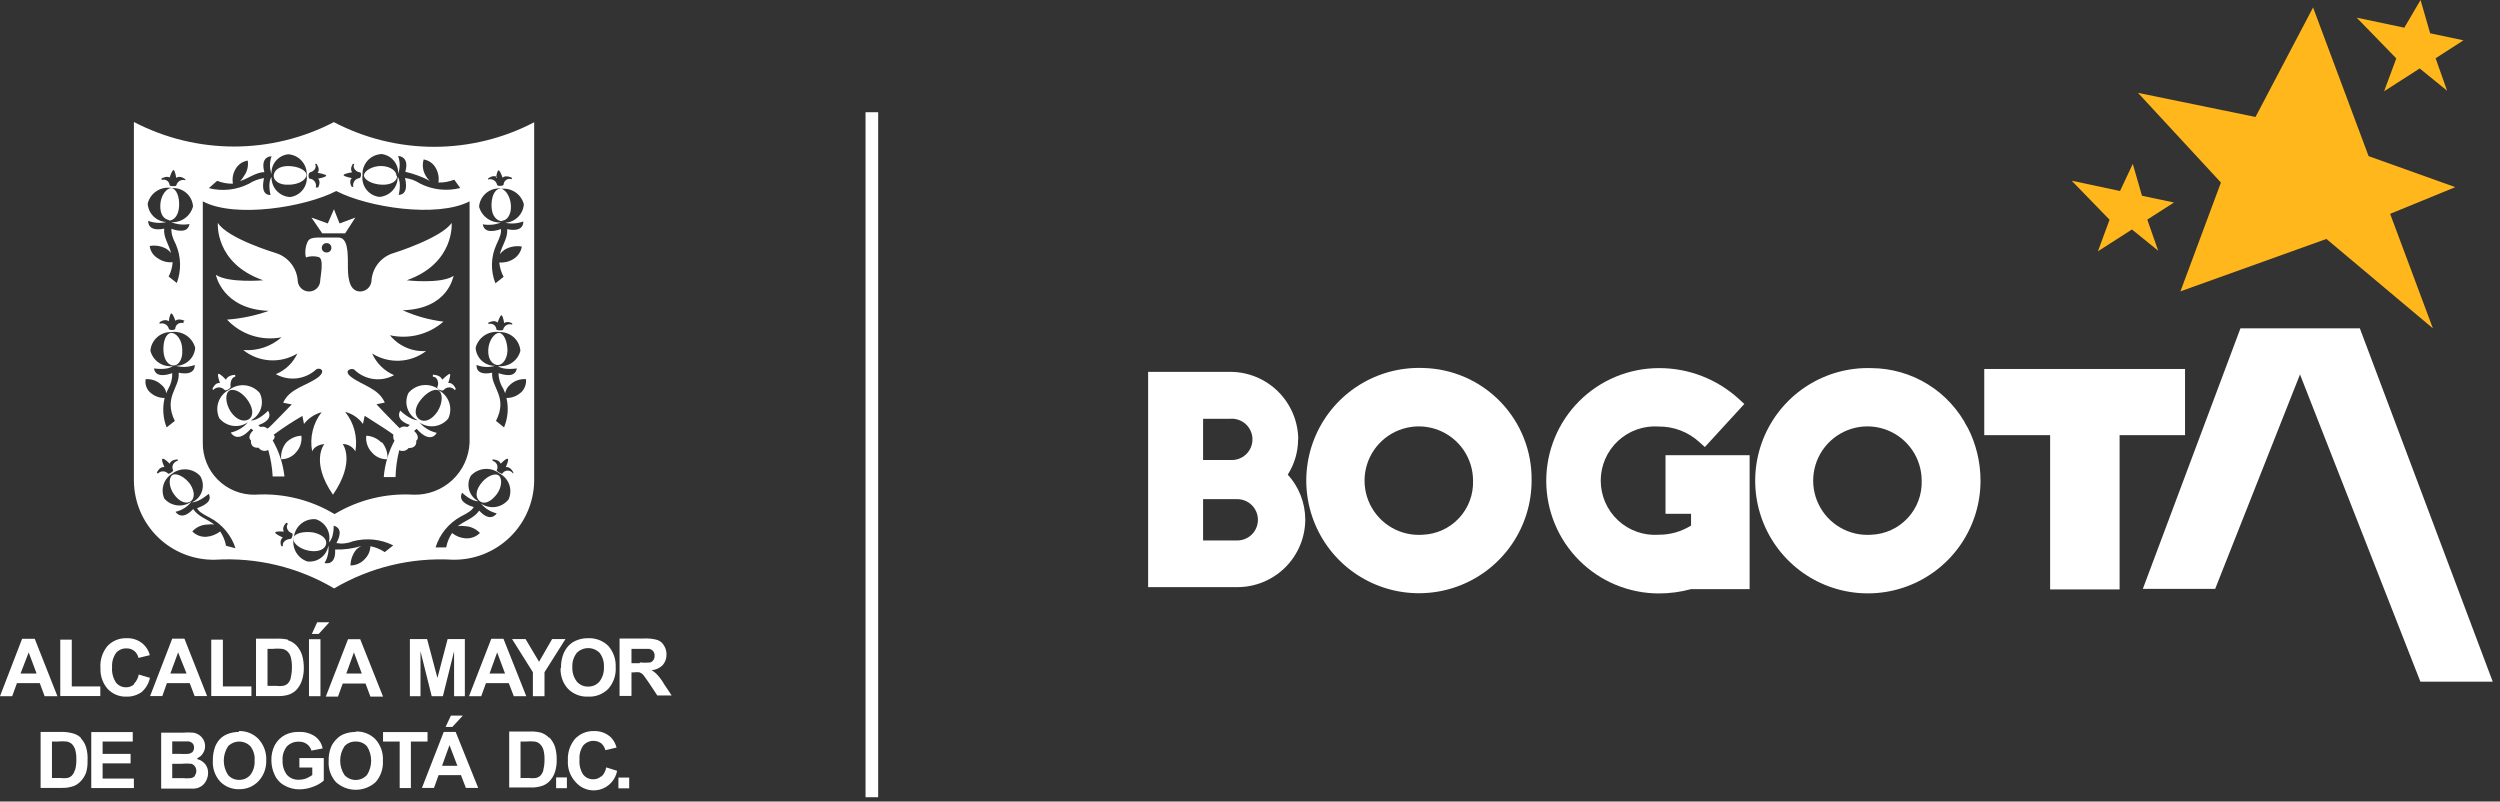 <svg width="262" height="84" viewBox="0 0 262 84" fill="none" xmlns="http://www.w3.org/2000/svg">
<rect x="0" y="0" width="262" height="84" fill="#333333" stroke="none"/>
<path d="M2.151 70.585L3.008 68.374L3.835 70.585H2.151ZM6.016 72.961L3.64 66.945H2.316L0 72.961H1.278L1.775 71.593H4.166L4.678 72.961H6.016Z" fill="white"/>
<path d="M10.513 71.938H7.521V67.035H6.317V72.945H10.513V71.938Z" fill="white"/>
<path d="M14.048 71.713C13.823 71.921 13.527 72.035 13.221 72.029C13.02 72.034 12.821 71.993 12.639 71.91C12.457 71.827 12.296 71.703 12.168 71.548C11.848 71.07 11.699 70.497 11.747 69.924C11.71 69.389 11.859 68.858 12.168 68.419C12.302 68.266 12.469 68.144 12.657 68.064C12.844 67.983 13.047 67.945 13.251 67.953C13.543 67.941 13.831 68.031 14.063 68.209C14.291 68.398 14.45 68.657 14.514 68.946L15.703 68.66C15.593 68.229 15.364 67.838 15.041 67.532C14.803 67.311 14.523 67.141 14.219 67.03C13.914 66.918 13.59 66.869 13.266 66.885C12.898 66.871 12.53 66.934 12.188 67.072C11.846 67.209 11.537 67.417 11.281 67.682C10.73 68.335 10.46 69.178 10.529 70.029C10.492 70.821 10.761 71.596 11.281 72.195C11.53 72.462 11.833 72.673 12.17 72.813C12.508 72.953 12.871 73.019 13.236 73.007C13.803 73.025 14.362 72.861 14.83 72.541C15.28 72.148 15.592 71.621 15.717 71.037L14.544 70.691C14.477 71.053 14.304 71.388 14.048 71.653" fill="white"/>
<path d="M18.665 68.374L19.552 70.585H17.853L18.665 68.374ZM17.492 71.592H19.883L20.395 72.946H21.703L19.327 66.93H18.049L15.732 72.946H17.011L17.492 71.592Z" fill="white"/>
<path d="M26.351 71.938H23.358V67.035H22.14V72.945H26.351V71.938Z" fill="white"/>
<path d="M30.471 71.066C30.414 71.28 30.306 71.476 30.156 71.638C30.015 71.762 29.844 71.845 29.659 71.879C29.42 71.91 29.177 71.91 28.937 71.879H28.035V67.998H28.576C28.906 67.963 29.239 67.963 29.569 67.998C29.776 68.035 29.968 68.129 30.125 68.269C30.288 68.432 30.407 68.634 30.471 68.855C30.561 69.199 30.602 69.553 30.592 69.908C30.6 70.278 30.56 70.647 30.471 71.006V71.066ZM30.171 67.035C29.796 66.952 29.412 66.916 29.027 66.93H26.831V72.947H29.103C29.463 72.961 29.823 72.921 30.171 72.826C30.487 72.737 30.776 72.572 31.013 72.345C31.307 72.051 31.524 71.69 31.645 71.292C31.779 70.884 31.845 70.458 31.84 70.029C31.847 69.55 31.781 69.073 31.645 68.615C31.522 68.258 31.327 67.931 31.073 67.652C30.827 67.39 30.515 67.198 30.171 67.096" fill="white"/>
<path d="M33.239 65.215L32.683 66.433H33.404L34.517 65.215H33.239Z" fill="white"/>
<path d="M33.585 66.99H32.382V72.961H33.585V66.99Z" fill="white"/>
<path d="M36.292 70.585L37.09 68.374L37.917 70.585H36.292ZM36.473 66.99L34.142 73.006H35.42L35.916 71.637H38.308L38.819 73.006H40.143L37.751 66.99H36.473Z" fill="white"/>
<path d="M48.716 66.974H46.911L45.843 71.05L44.76 66.974H42.956V72.96H44.069V68.253L45.242 72.96H46.415L47.588 68.253V72.96H48.716V66.974Z" fill="white"/>
<path d="M51.304 70.585L52.101 68.374L52.928 70.585H51.304ZM55.154 72.961L52.763 66.945H51.485L49.153 72.961H50.432L50.928 71.593H53.319L53.846 72.961H55.154Z" fill="white"/>
<path d="M53.665 66.974L55.846 70.448V72.96H57.064V70.448L59.26 66.974H57.861L56.492 69.351L55.078 66.974H53.665Z" fill="white"/>
<path d="M60.449 68.418C60.605 68.261 60.791 68.135 60.997 68.05C61.202 67.965 61.422 67.921 61.644 67.921C61.867 67.921 62.087 67.965 62.292 68.05C62.497 68.135 62.683 68.261 62.84 68.418C63.168 68.848 63.328 69.383 63.291 69.922C63.318 70.463 63.152 70.996 62.825 71.427C62.681 71.596 62.5 71.731 62.297 71.822C62.095 71.913 61.874 71.957 61.652 71.953C61.425 71.962 61.198 71.919 60.99 71.828C60.781 71.737 60.596 71.6 60.449 71.427C60.12 70.996 59.955 70.463 59.982 69.922C59.949 69.381 60.115 68.846 60.449 68.418ZM58.749 70.013C58.729 70.41 58.787 70.807 58.922 71.182C59.056 71.556 59.263 71.9 59.531 72.194C59.808 72.47 60.14 72.685 60.505 72.825C60.871 72.965 61.261 73.026 61.652 73.006C62.038 73.025 62.423 72.962 62.784 72.822C63.144 72.683 63.471 72.468 63.742 72.194C64.017 71.886 64.227 71.526 64.361 71.137C64.496 70.747 64.551 70.334 64.525 69.922C64.565 69.102 64.285 68.298 63.742 67.681C63.468 67.415 63.143 67.207 62.786 67.07C62.429 66.933 62.049 66.87 61.667 66.884C61.228 66.87 60.792 66.952 60.388 67.125C60.094 67.245 59.828 67.424 59.606 67.651C59.378 67.893 59.195 68.173 59.065 68.479C58.873 68.956 58.781 69.468 58.794 69.983" fill="white"/>
<path d="M67.036 69.502H66.179V67.998H67.999C68.173 68.021 68.333 68.107 68.45 68.238C68.558 68.375 68.611 68.546 68.6 68.719C68.612 68.879 68.569 69.038 68.48 69.171C68.401 69.29 68.285 69.38 68.149 69.426C67.789 69.464 67.426 69.464 67.066 69.426L67.036 69.502ZM69.608 71.713C69.412 71.368 69.18 71.045 68.916 70.75C68.736 70.545 68.523 70.372 68.285 70.239C68.728 70.206 69.145 70.014 69.458 69.697C69.722 69.388 69.861 68.991 69.849 68.584C69.854 68.249 69.76 67.919 69.578 67.637C69.423 67.37 69.178 67.167 68.886 67.065C68.436 66.942 67.969 66.891 67.502 66.915H64.931V72.931H66.179V70.464H66.42C66.624 70.435 66.832 70.435 67.036 70.464C67.17 70.523 67.292 70.604 67.397 70.705C67.502 70.84 67.713 71.126 68.029 71.592L68.886 72.886H70.39L69.608 71.713Z" fill="white"/>
<path d="M59.41 81.474H58.282V82.602H59.41V81.474Z" fill="white"/>
<path d="M7.836 80.722C7.783 80.936 7.674 81.133 7.52 81.293C7.389 81.414 7.228 81.497 7.054 81.534C6.814 81.565 6.572 81.565 6.332 81.534H5.445V77.713H6.016C6.341 77.679 6.669 77.679 6.994 77.713C7.201 77.751 7.393 77.844 7.55 77.984C7.699 78.15 7.812 78.344 7.881 78.556C7.971 78.894 8.012 79.244 8.001 79.594C8.01 79.953 7.97 80.313 7.881 80.661L7.836 80.722ZM8.468 77.307C8.201 77.064 7.874 76.898 7.52 76.826C7.161 76.738 6.792 76.697 6.422 76.706H4.256V82.572H6.482C6.838 82.583 7.194 82.538 7.535 82.436C7.847 82.356 8.132 82.195 8.362 81.97C8.66 81.691 8.887 81.346 9.024 80.962C9.141 80.557 9.192 80.135 9.175 79.714C9.204 79.242 9.154 78.769 9.024 78.315C8.918 77.959 8.727 77.634 8.468 77.368" fill="white"/>
<path d="M10.753 80H13.686V79.007H10.753V77.713H13.912V76.721H9.565V82.587H14.032V81.594H10.753V80Z" fill="white"/>
<path d="M20.426 81.324C20.309 81.445 20.156 81.524 19.989 81.55C19.719 81.575 19.447 81.575 19.177 81.55H18.049V80.046H19.012C19.362 80.007 19.715 80.007 20.065 80.046C20.21 80.096 20.337 80.191 20.426 80.316C20.523 80.455 20.575 80.621 20.575 80.79C20.575 80.96 20.523 81.125 20.426 81.264V81.324ZM18.049 77.699H19.734C19.905 77.71 20.067 77.785 20.185 77.91C20.238 77.969 20.279 78.037 20.305 78.112C20.331 78.187 20.341 78.267 20.335 78.346C20.341 78.517 20.282 78.683 20.17 78.812C20.035 78.927 19.866 78.996 19.689 79.008C19.403 79.022 19.117 79.022 18.831 79.008H18.049V77.699ZM20.666 79.459C20.917 79.358 21.128 79.179 21.268 78.948C21.416 78.725 21.495 78.463 21.494 78.195C21.496 77.953 21.434 77.714 21.313 77.504C21.2 77.312 21.046 77.147 20.862 77.022C20.677 76.897 20.466 76.815 20.245 76.782C19.9 76.752 19.553 76.752 19.207 76.782H16.891V82.647H18.892C19.643 82.647 20.125 82.647 20.32 82.647C20.598 82.637 20.867 82.55 21.098 82.396C21.329 82.242 21.512 82.027 21.629 81.775C21.745 81.531 21.807 81.264 21.809 80.993C21.818 80.673 21.718 80.36 21.524 80.106C21.317 79.837 21.025 79.646 20.696 79.564" fill="white"/>
<path d="M26.231 81.219C26.087 81.383 25.908 81.514 25.708 81.602C25.508 81.691 25.291 81.734 25.073 81.73C24.852 81.737 24.632 81.694 24.429 81.606C24.226 81.517 24.046 81.385 23.9 81.219C23.608 80.771 23.452 80.249 23.452 79.715C23.452 79.18 23.608 78.658 23.9 78.21C24.052 78.054 24.235 77.93 24.436 77.845C24.638 77.76 24.854 77.716 25.073 77.716C25.291 77.716 25.508 77.76 25.709 77.845C25.911 77.93 26.093 78.054 26.246 78.21C26.574 78.64 26.73 79.176 26.682 79.715C26.718 80.254 26.558 80.788 26.231 81.219ZM25.058 76.706C24.625 76.702 24.195 76.784 23.794 76.947C23.505 77.067 23.244 77.246 23.027 77.473C22.835 77.694 22.678 77.942 22.561 78.21C22.381 78.691 22.294 79.201 22.305 79.715C22.281 80.113 22.336 80.513 22.468 80.89C22.6 81.267 22.805 81.614 23.073 81.911C23.342 82.183 23.667 82.395 24.025 82.532C24.383 82.67 24.765 82.73 25.148 82.708C25.508 82.706 25.864 82.631 26.195 82.489C26.525 82.347 26.824 82.14 27.073 81.881C27.348 81.592 27.562 81.252 27.704 80.88C27.846 80.509 27.913 80.112 27.901 79.715C27.924 79.297 27.863 78.88 27.721 78.487C27.578 78.094 27.358 77.734 27.073 77.428C26.804 77.154 26.48 76.94 26.122 76.8C25.765 76.66 25.381 76.597 24.998 76.616" fill="white"/>
<path d="M31.375 80.436H32.728V81.218C32.532 81.363 32.32 81.484 32.096 81.579C31.856 81.668 31.601 81.713 31.345 81.715C31.11 81.731 30.875 81.695 30.657 81.609C30.438 81.523 30.242 81.39 30.081 81.218C29.755 80.787 29.59 80.255 29.615 79.714C29.57 79.171 29.737 78.632 30.081 78.21C30.242 78.049 30.435 77.922 30.647 77.84C30.86 77.757 31.087 77.719 31.314 77.729C31.621 77.715 31.923 77.805 32.172 77.985C32.397 78.153 32.561 78.391 32.638 78.662L33.811 78.436C33.717 77.928 33.432 77.476 33.014 77.172C32.512 76.839 31.916 76.676 31.314 76.706C30.826 76.69 30.34 76.793 29.901 77.007C29.427 77.251 29.038 77.634 28.788 78.105C28.539 78.604 28.421 79.157 28.442 79.714C28.445 80.235 28.564 80.748 28.788 81.218C28.999 81.686 29.359 82.072 29.811 82.316C30.3 82.595 30.857 82.735 31.42 82.722C31.91 82.716 32.394 82.619 32.849 82.437C33.246 82.297 33.614 82.082 33.931 81.805V79.444H31.375V80.436Z" fill="white"/>
<path d="M38.459 81.219C38.31 81.384 38.127 81.515 37.924 81.605C37.721 81.695 37.501 81.742 37.278 81.742C37.056 81.742 36.836 81.695 36.633 81.605C36.429 81.515 36.247 81.384 36.098 81.219C35.806 80.772 35.65 80.249 35.65 79.715C35.65 79.181 35.806 78.658 36.098 78.211C36.245 78.047 36.426 77.918 36.629 77.832C36.832 77.747 37.051 77.706 37.271 77.715C37.493 77.704 37.715 77.743 37.921 77.829C38.126 77.915 38.31 78.045 38.459 78.211C38.746 78.66 38.898 79.182 38.898 79.715C38.898 80.248 38.746 80.77 38.459 81.219ZM37.271 76.707C36.838 76.702 36.408 76.784 36.007 76.947C35.721 77.064 35.464 77.244 35.255 77.474C35.022 77.703 34.833 77.973 34.699 78.271C34.511 78.749 34.424 79.261 34.443 79.775C34.419 80.174 34.474 80.573 34.606 80.95C34.737 81.327 34.943 81.674 35.21 81.971C35.779 82.485 36.519 82.769 37.286 82.769C38.053 82.769 38.792 82.485 39.362 81.971C39.905 81.35 40.181 80.539 40.129 79.715C40.152 79.308 40.095 78.901 39.961 78.516C39.827 78.132 39.618 77.778 39.346 77.474C39.077 77.2 38.753 76.987 38.395 76.847C38.038 76.707 37.654 76.644 37.271 76.662" fill="white"/>
<path d="M44.805 76.721H40.143V77.713H41.887V82.587H43.06V77.713H44.805V76.721Z" fill="white"/>
<path d="M46.325 80.255L47.107 78.09L47.934 80.255H46.325ZM46.505 76.706L44.219 82.572H45.483L45.964 81.233H48.31L48.822 82.572H50.115L47.754 76.706H46.505Z" fill="white"/>
<path d="M47.257 74.992L46.7 76.181H47.407L48.505 74.992H47.257Z" fill="white"/>
<path d="M56.944 80.723C56.89 80.938 56.781 81.135 56.628 81.294C56.493 81.418 56.326 81.501 56.146 81.535C55.912 81.567 55.674 81.567 55.44 81.535H54.552V77.715H55.078C55.403 77.68 55.731 77.68 56.056 77.715C56.26 77.748 56.449 77.842 56.598 77.985C56.757 78.145 56.876 78.341 56.944 78.557C57.034 78.895 57.074 79.245 57.064 79.595C57.073 79.954 57.032 80.314 56.944 80.662V80.723ZM57.53 77.308C57.287 77.053 56.981 76.866 56.643 76.767C56.278 76.683 55.904 76.648 55.53 76.662H53.364V82.528H55.65C56.006 82.539 56.361 82.494 56.703 82.392C57.015 82.312 57.3 82.151 57.53 81.926C57.823 81.644 58.041 81.292 58.162 80.903C58.29 80.495 58.351 80.068 58.342 79.64C58.353 79.172 58.292 78.705 58.162 78.256C58.039 77.904 57.844 77.582 57.59 77.308" fill="white"/>
<path d="M62.989 81.369C62.765 81.567 62.476 81.674 62.177 81.67C61.98 81.675 61.785 81.636 61.605 81.555C61.425 81.475 61.266 81.354 61.139 81.203C60.824 80.735 60.681 80.171 60.733 79.609C60.687 79.076 60.831 78.543 61.139 78.105C61.371 77.848 61.688 77.684 62.032 77.646C62.376 77.607 62.721 77.695 63.004 77.894C63.222 78.083 63.375 78.336 63.441 78.616L64.614 78.346C64.514 77.937 64.306 77.563 64.012 77.263C63.532 76.825 62.901 76.593 62.252 76.616C61.883 76.603 61.514 76.668 61.172 76.808C60.83 76.948 60.521 77.159 60.267 77.428C59.735 78.061 59.466 78.874 59.515 79.699C59.489 80.097 59.541 80.496 59.671 80.873C59.8 81.25 60.002 81.597 60.267 81.895C60.566 82.27 60.967 82.55 61.421 82.703C61.875 82.856 62.364 82.874 62.829 82.757C63.293 82.64 63.714 82.391 64.041 82.041C64.369 81.691 64.588 81.254 64.674 80.782L63.531 80.421C63.475 80.78 63.306 81.112 63.049 81.369" fill="white"/>
<path d="M65.938 81.489H64.81V82.617H65.938V81.489Z" fill="white"/>
<path d="M30.246 19.357C31.254 19.357 32.051 18.891 32.111 18.38C32.172 17.868 31.254 17.402 30.186 17.402C29.118 17.402 28.682 17.973 28.682 18.44C28.682 18.906 29.224 19.417 30.291 19.357" fill="white"/>
<path d="M19.944 50.761C19.358 49.934 18.44 49.528 18.064 49.783C17.688 50.039 17.643 50.972 18.23 51.799C18.816 52.626 19.508 52.822 19.944 52.566C20.381 52.31 20.471 51.588 19.944 50.761Z" fill="white"/>
<path d="M41.556 18.439C41.556 17.973 41.03 17.462 40.052 17.401C39.075 17.341 38.142 17.913 38.142 18.379C38.142 18.845 38.984 19.311 40.007 19.357C41.03 19.402 41.661 18.95 41.601 18.439" fill="white"/>
<path d="M32.833 55.8C31.765 55.65 30.863 55.905 30.743 56.371C30.622 56.838 31.329 57.515 32.352 57.71C33.375 57.906 34.051 57.56 34.172 57.048C34.292 56.537 33.841 56.026 32.833 55.8Z" fill="white"/>
<path d="M53.184 36.804C53.184 35.781 52.808 34.954 52.342 34.894C51.876 34.834 51.214 35.631 51.169 36.653C51.123 37.676 51.59 38.157 52.071 38.248C52.552 38.338 53.139 37.781 53.184 36.744" fill="white"/>
<path d="M19.102 36.654C19.102 35.631 18.47 34.849 17.928 34.894C17.387 34.939 17.071 35.781 17.131 36.804C17.192 37.827 17.718 38.308 18.199 38.308C18.681 38.308 19.162 37.692 19.102 36.714" fill="white"/>
<path d="M52.642 23.117C53.123 23.117 53.604 22.501 53.544 21.523C53.484 20.546 52.912 19.718 52.371 19.779C51.829 19.839 51.468 20.651 51.514 21.674C51.559 22.696 52.1 23.178 52.642 23.178" fill="white"/>
<path d="M50.34 50.761C49.754 51.589 49.874 52.265 50.34 52.566C50.807 52.867 51.468 52.566 52.055 51.799C52.641 51.032 52.641 50.039 52.22 49.799C51.799 49.558 50.927 49.934 50.34 50.761Z" fill="white"/>
<path d="M17.703 23.117C18.184 23.117 18.71 22.651 18.77 21.613C18.831 20.576 18.455 19.763 17.973 19.718C17.492 19.673 16.845 20.44 16.8 21.463C16.755 22.486 17.176 22.967 17.703 23.057" fill="white"/>
<path d="M47.138 39.18C46.972 39.18 46.34 39.796 46.34 39.796C46.175 39.27 45.363 39.27 45.363 39.27V39.48C45.904 39.48 46.01 40.247 45.844 40.518C45.679 40.789 46.386 41.029 46.491 40.879C46.561 40.791 46.651 40.72 46.752 40.672C46.854 40.623 46.965 40.598 47.077 40.598C47.19 40.598 47.301 40.623 47.403 40.672C47.504 40.72 47.594 40.791 47.664 40.879L47.769 40.774C47.769 40.774 47.514 40.052 46.972 40.142C46.972 40.142 47.288 39.27 47.138 39.18Z" fill="white"/>
<path d="M45.844 43.136C45.212 44.069 44.46 44.279 43.979 43.964C43.497 43.648 43.347 42.926 43.979 42.053C44.61 41.181 45.483 40.67 45.949 40.925C46.415 41.181 46.43 42.204 45.844 43.136ZM34.247 26.456C34.183 26.462 34.118 26.456 34.056 26.436C33.995 26.416 33.937 26.385 33.888 26.343C33.839 26.3 33.799 26.249 33.77 26.191C33.742 26.133 33.725 26.07 33.721 26.005C33.717 25.935 33.727 25.864 33.752 25.799C33.777 25.733 33.816 25.673 33.865 25.623C33.915 25.573 33.975 25.535 34.041 25.51C34.107 25.485 34.177 25.474 34.247 25.479C34.315 25.478 34.381 25.492 34.443 25.519C34.504 25.546 34.559 25.586 34.605 25.635C34.65 25.685 34.684 25.743 34.706 25.807C34.727 25.871 34.735 25.938 34.729 26.005C34.727 26.066 34.713 26.127 34.688 26.182C34.662 26.238 34.626 26.288 34.581 26.33C34.537 26.372 34.484 26.405 34.427 26.427C34.37 26.448 34.309 26.458 34.247 26.456ZM24.17 43.136C23.584 42.204 23.584 41.181 24.065 40.925C24.546 40.67 25.449 41.136 26.035 42.053C26.622 42.971 26.517 43.708 26.035 43.964C25.554 44.219 24.817 44.069 24.17 43.136ZM46.009 40.82C45.53 40.459 44.931 40.296 44.335 40.363C43.74 40.43 43.192 40.723 42.805 41.181C42.559 41.688 42.522 42.272 42.702 42.807C42.882 43.341 43.265 43.784 43.768 44.039C42.971 44.039 41.948 43.031 41.948 43.031C41.497 43.858 42.324 44.324 42.956 44.535C42.879 44.609 42.799 44.68 42.715 44.746C42.114 44.595 41.888 44.881 41.888 44.881C41.888 44.881 40.384 43.377 39.451 42.369L40.324 42.189C39.677 40.685 37.962 40.399 36.789 39.496C35.902 38.82 36.895 38.519 37.135 38.744C37.677 39.273 38.374 39.614 39.124 39.717C39.874 39.82 40.637 39.679 41.301 39.316C40.274 38.878 39.452 38.066 39 37.045C39.856 37.584 40.857 37.848 41.868 37.802C42.879 37.757 43.851 37.403 44.655 36.789C43.938 36.836 43.219 36.709 42.56 36.422C41.9 36.134 41.319 35.693 40.865 35.135C41.847 35.353 42.866 35.338 43.841 35.09C44.815 34.842 45.718 34.368 46.475 33.706C44.999 33.528 43.559 33.128 42.204 32.518C47.062 32.367 47.483 28.908 47.543 28.908C46.205 29.795 42.625 29.374 42.625 29.374C47.694 27.584 47.333 23.358 47.333 23.358C46.25 24.952 41.316 26.501 41.316 26.501C40.65 26.683 40.058 27.073 39.628 27.614C39.198 28.155 38.952 28.819 38.925 29.509C38.886 29.794 38.745 30.055 38.53 30.245C38.315 30.436 38.039 30.543 37.752 30.547C36.443 30.547 36.458 28.652 36.458 27.765C36.458 26.426 36.458 24.892 35.451 24.892H33.556C33.21 24.892 32.608 24.892 32.367 25.148C31.871 25.719 31.946 27.253 32.172 26.938C32.571 26.83 32.991 26.83 33.39 26.938C34.007 27.118 33.556 29.043 33.556 29.464C33.536 29.761 33.404 30.039 33.185 30.24C32.967 30.442 32.679 30.552 32.382 30.547C32.094 30.546 31.816 30.44 31.601 30.249C31.385 30.058 31.246 29.795 31.209 29.509C31.18 28.824 30.936 28.165 30.512 27.625C30.089 27.086 29.507 26.693 28.848 26.501C28.848 26.501 23.839 24.997 22.832 23.358C22.832 23.358 22.456 27.584 27.584 29.374C27.584 29.374 23.96 29.69 22.621 28.803C22.621 28.803 23.313 32.412 28.171 32.578C26.76 33.079 25.288 33.387 23.794 33.495C24.51 34.265 25.411 34.84 26.411 35.163C27.412 35.487 28.478 35.55 29.51 35.345C28.964 35.826 28.327 36.192 27.637 36.422C26.948 36.652 26.219 36.741 25.494 36.684C26.287 37.319 27.257 37.695 28.272 37.759C29.287 37.824 30.296 37.574 31.164 37.045C30.713 38.026 29.907 38.8 28.908 39.211C29.565 39.58 30.321 39.734 31.071 39.653C31.82 39.572 32.526 39.26 33.089 38.759C33.375 38.444 34.278 38.759 33.375 39.511C32.157 40.444 30.367 40.67 29.675 42.204L30.578 42.384C29.555 43.407 28.216 44.851 28.066 44.896C27.915 44.941 27.855 44.625 27.299 44.746C27.224 44.746 27.163 44.61 27.073 44.55C27.72 44.34 28.577 43.858 28.096 43.046C28.096 43.046 27.058 44.129 26.276 44.054C26.779 43.799 27.161 43.356 27.339 42.82C27.516 42.285 27.475 41.701 27.224 41.196C26.843 40.745 26.305 40.455 25.718 40.386C25.132 40.316 24.541 40.471 24.065 40.82C23.524 41.077 23.107 41.538 22.905 42.101C22.702 42.664 22.73 43.285 22.982 43.828C23.339 44.263 23.847 44.548 24.404 44.626C24.961 44.704 25.527 44.569 25.99 44.249C25.522 44.797 24.889 45.177 24.185 45.332C24.185 45.332 24.847 46.596 26.306 44.911L26.547 45.106C26.156 45.422 25.99 45.934 26.306 46.159C26.306 46.159 26.156 46.972 27.103 46.926C27.213 47.083 27.377 47.193 27.563 47.234C27.75 47.276 27.945 47.247 28.111 47.152C28.37 48.059 28.526 48.992 28.577 49.935H29.81C29.665 48.604 29.245 47.319 28.577 46.159C28.758 45.994 28.878 45.768 28.682 45.558C29.649 44.847 30.653 44.19 31.691 43.587L31.856 44.43C32.323 43.83 32.972 43.397 33.706 43.196C33.259 43.772 32.94 44.435 32.769 45.143C32.597 45.851 32.579 46.587 32.713 47.303C32.713 47.303 32.924 46.641 33.992 46.535C33.992 46.535 32.488 48.34 34.894 51.845C37.301 48.34 35.917 46.535 35.917 46.535C36.186 46.533 36.451 46.603 36.684 46.738C36.916 46.873 37.109 47.068 37.24 47.303C37.369 46.577 37.34 45.832 37.156 45.118C36.972 44.405 36.636 43.739 36.173 43.166C36.923 43.356 37.583 43.803 38.038 44.43L38.218 43.572C39.496 44.37 41.226 45.498 41.226 45.558C41.226 45.618 41.151 46.009 41.346 46.174C40.711 47.356 40.327 48.657 40.218 49.995H41.452C41.475 49.045 41.606 48.102 41.843 47.182C42.007 47.262 42.194 47.283 42.372 47.242C42.55 47.201 42.708 47.1 42.82 46.956C43.783 46.956 43.618 46.19 43.618 46.19C43.933 45.964 43.783 45.483 43.392 45.167L43.663 44.941C45.167 46.626 45.768 45.362 45.768 45.362C45.066 45.204 44.433 44.825 43.964 44.279C44.426 44.598 44.99 44.733 45.546 44.658C46.102 44.583 46.611 44.303 46.972 43.873C47.099 43.606 47.173 43.316 47.188 43.019C47.203 42.723 47.16 42.427 47.061 42.148C46.962 41.868 46.809 41.611 46.61 41.391C46.411 41.171 46.172 40.992 45.904 40.865" fill="white"/>
<path d="M23.538 40.865C23.643 41.031 24.23 40.669 24.17 40.519C24.11 40.368 24.17 39.541 24.651 39.481V39.285C24.651 39.285 23.854 39.285 23.688 39.797C23.688 39.797 23.057 39.12 22.891 39.18C22.726 39.24 23.057 40.143 23.057 40.143C22.515 40.053 22.26 40.775 22.26 40.775L22.35 40.865C22.425 40.781 22.516 40.715 22.619 40.669C22.721 40.623 22.832 40.599 22.944 40.599C23.056 40.599 23.167 40.623 23.269 40.669C23.372 40.715 23.463 40.781 23.538 40.865Z" fill="white"/>
<path d="M39.978 46.385C39.557 45.95 38.987 45.692 38.383 45.663C38.347 45.979 38.381 46.299 38.482 46.6C38.583 46.902 38.75 47.177 38.97 47.407C39.169 47.646 39.421 47.835 39.705 47.96C39.989 48.086 40.299 48.143 40.609 48.129C40.652 47.479 40.442 46.838 40.023 46.339" fill="white"/>
<path d="M29.465 48.129C29.771 48.131 30.074 48.063 30.35 47.93C30.626 47.797 30.869 47.603 31.058 47.362C31.262 47.132 31.413 46.862 31.504 46.569C31.595 46.276 31.622 45.967 31.585 45.663C30.981 45.692 30.411 45.95 29.991 46.385C29.598 46.877 29.409 47.502 29.465 48.129Z" fill="white"/>
<path d="M36.173 24.455L37.24 22.801L35.586 23.418L34.999 21.929L34.353 23.418L32.638 22.801L33.766 24.455H36.173Z" fill="white"/>
<path d="M54.583 41.136C54.172 41.511 53.634 41.715 53.078 41.707C53.32 42.736 53.23 43.815 52.823 44.791L51.98 44.114C53.259 41.572 51.469 40.654 51.574 39.06C49.755 39.436 49.95 38.248 49.95 38.248C50.569 38.492 51.251 38.523 51.89 38.338C51.371 38.347 50.868 38.155 50.487 37.801C50.106 37.448 49.876 36.962 49.845 36.443C49.987 35.908 50.322 35.444 50.786 35.141C51.25 34.839 51.809 34.718 52.356 34.804C52.902 34.786 53.433 34.98 53.839 35.344C54.245 35.709 54.495 36.215 54.537 36.759C54.409 37.267 54.1 37.711 53.668 38.007C53.236 38.303 52.711 38.432 52.191 38.368C52.763 38.834 54.161 38.609 54.161 38.609C54.011 39.602 52.838 39.316 52.251 39.105C52.25 39.677 52.417 40.237 52.733 40.715C52.808 40.88 52.883 41.045 52.943 41.211C53.005 40.857 53.192 40.537 53.469 40.309C53.691 40.104 53.952 39.948 54.237 39.849C54.522 39.751 54.824 39.713 55.124 39.737C55.15 39.995 55.116 40.255 55.024 40.498C54.933 40.741 54.787 40.959 54.598 41.136H54.583ZM53.77 49.634C53.711 49.537 53.628 49.458 53.529 49.402C53.431 49.347 53.319 49.318 53.206 49.318C53.093 49.318 52.982 49.347 52.883 49.402C52.784 49.458 52.702 49.537 52.642 49.634C52.642 49.739 51.996 49.378 52.056 49.273C52.105 49.182 52.132 49.081 52.136 48.977C52.139 48.874 52.12 48.771 52.077 48.677C52.035 48.583 51.972 48.499 51.893 48.433C51.813 48.367 51.72 48.32 51.62 48.295V48.145C51.62 48.145 52.311 48.145 52.477 48.596C52.477 48.596 53.063 47.979 53.214 48.084C53.364 48.19 53.003 48.957 53.003 48.957C53.53 48.867 53.8 49.528 53.8 49.528L53.77 49.634ZM53.229 52.416C52.885 52.815 52.404 53.071 51.882 53.135C51.359 53.199 50.831 53.066 50.401 52.762C50.822 53.282 51.404 53.648 52.056 53.8C52.056 53.8 51.439 54.853 50.221 53.514C49.664 54.326 48.717 54.552 47.98 55.139C48.214 55.101 48.453 55.101 48.687 55.139C48.989 55.145 49.288 55.213 49.564 55.337C49.841 55.461 50.089 55.639 50.296 55.861C50.099 56.054 49.863 56.204 49.604 56.3C49.344 56.396 49.068 56.436 48.792 56.417C48.275 56.382 47.781 56.188 47.378 55.861C47.072 56.315 46.863 56.827 46.761 57.365H45.648C46.076 55.996 47.013 54.844 48.266 54.146C49.168 53.695 49.469 53.454 49.649 53.138C49.063 52.973 47.95 52.522 48.431 51.634C48.431 51.634 49.379 52.567 50.115 52.522C49.889 52.4 49.689 52.235 49.527 52.036C49.365 51.837 49.244 51.608 49.172 51.361C49.099 51.115 49.076 50.857 49.103 50.602C49.131 50.346 49.209 50.099 49.333 49.874C49.707 49.455 50.227 49.195 50.786 49.148C51.346 49.1 51.903 49.269 52.342 49.619C52.825 49.861 53.195 50.283 53.372 50.795C53.549 51.306 53.519 51.866 53.289 52.356L53.229 52.416ZM35.03 53.86C32.526 52.36 29.625 51.657 26.712 51.845C25.992 51.857 25.277 51.724 24.609 51.454C23.941 51.184 23.334 50.782 22.825 50.273C22.315 49.763 21.913 49.157 21.643 48.489C21.373 47.821 21.241 47.105 21.253 46.385V21.102C24.622 22.907 32.007 21.703 35.24 20.019C38.504 21.718 45.769 22.876 49.213 21.102V46.385C49.147 47.88 48.497 49.289 47.403 50.31C46.309 51.331 44.858 51.882 43.362 51.845C40.465 51.668 37.581 52.37 35.09 53.86H35.03ZM40.324 57.861C39.868 57.559 39.357 57.35 38.82 57.244C38.802 57.749 38.592 58.227 38.233 58.583C38.045 58.795 37.813 58.966 37.554 59.082C37.295 59.199 37.014 59.259 36.729 59.26C36.741 58.657 36.953 58.075 37.331 57.605C37.491 57.442 37.679 57.309 37.888 57.214C36.992 57.492 36.057 57.619 35.12 57.59C35.225 59.365 34.007 59.004 34.007 59.004C34.345 58.456 34.489 57.809 34.413 57.169C34.335 57.681 34.06 58.141 33.647 58.453C33.234 58.765 32.716 58.903 32.202 58.839C31.687 58.666 31.257 58.304 30.998 57.827C30.738 57.35 30.669 56.793 30.803 56.267C30.868 55.718 31.145 55.217 31.575 54.871C32.006 54.525 32.555 54.362 33.105 54.417C33.594 54.576 34.006 54.913 34.259 55.362C34.513 55.81 34.589 56.337 34.473 56.838C35.015 56.357 34.97 55.093 34.97 55.093C35.977 55.364 35.541 56.402 35.255 56.913C35.828 57.019 36.418 56.956 36.955 56.733C38.377 56.347 39.892 56.497 41.212 57.154L40.324 57.861ZM30.442 56.477C30.127 56.477 29.54 56.733 29.645 57.244H29.48C29.48 57.244 29.224 56.628 29.645 56.327C29.645 56.327 28.788 55.966 28.848 55.8C28.908 55.635 29.751 55.71 29.751 55.71C29.48 55.244 30.021 54.778 30.021 54.778L30.172 54.883C29.856 55.289 30.277 55.8 30.548 55.861C30.819 55.921 30.548 56.522 30.442 56.477ZM23.689 57.199C23.591 56.66 23.381 56.148 23.073 55.695C22.664 56.012 22.174 56.205 21.659 56.252C21.383 56.276 21.104 56.238 20.844 56.142C20.584 56.045 20.349 55.893 20.155 55.695C20.358 55.469 20.606 55.288 20.883 55.164C21.16 55.04 21.46 54.975 21.764 54.973C21.993 54.934 22.227 54.934 22.456 54.973C21.704 54.387 20.786 54.161 20.245 53.349C19.012 54.687 18.395 53.635 18.395 53.635C19.068 53.487 19.666 53.103 20.079 52.552C19.654 52.873 19.122 53.02 18.591 52.964C18.061 52.909 17.572 52.654 17.222 52.251C17.017 51.789 16.989 51.268 17.141 50.786C17.293 50.304 17.616 49.895 18.049 49.634C18.482 49.302 19.022 49.145 19.565 49.192C20.108 49.239 20.613 49.488 20.982 49.889C21.123 50.123 21.213 50.383 21.246 50.654C21.279 50.924 21.254 51.199 21.173 51.459C21.092 51.719 20.956 51.959 20.776 52.163C20.595 52.367 20.373 52.53 20.125 52.642C20.862 52.642 21.869 51.754 21.869 51.754C22.336 52.597 21.223 53.048 20.651 53.258C20.817 53.574 21.117 53.815 22.02 54.266C23.283 54.948 24.237 56.09 24.682 57.455L23.689 57.199ZM16.545 49.634L16.44 49.528C16.44 49.528 16.71 48.867 17.237 48.957C17.237 48.957 16.861 48.19 17.026 48.084C17.192 47.979 17.778 48.596 17.778 48.596C17.929 48.145 18.621 48.145 18.621 48.145V48.295C18.518 48.317 18.421 48.361 18.338 48.426C18.255 48.49 18.188 48.572 18.142 48.667C18.095 48.761 18.071 48.864 18.071 48.969C18.07 49.074 18.094 49.178 18.139 49.273C18.245 49.378 17.658 49.739 17.613 49.634C17.545 49.559 17.463 49.5 17.371 49.459C17.279 49.419 17.179 49.398 17.079 49.398C16.978 49.398 16.879 49.419 16.787 49.459C16.695 49.5 16.613 49.559 16.545 49.634ZM15.282 39.737C15.575 39.716 15.869 39.757 16.146 39.855C16.423 39.953 16.676 40.108 16.891 40.309C17.036 40.416 17.159 40.551 17.252 40.706C17.345 40.861 17.406 41.032 17.432 41.211C17.487 41.044 17.558 40.883 17.643 40.73C17.929 40.238 18.07 39.674 18.049 39.105C17.462 39.316 16.289 39.602 16.139 38.609C16.139 38.609 17.523 38.834 18.109 38.368C17.589 38.432 17.064 38.303 16.632 38.007C16.2 37.711 15.891 37.267 15.763 36.759C15.805 36.215 16.055 35.709 16.462 35.344C16.868 34.98 17.398 34.786 17.944 34.804C18.491 34.722 19.049 34.843 19.512 35.145C19.975 35.448 20.311 35.91 20.456 36.443C20.421 36.96 20.19 37.445 19.809 37.797C19.429 38.15 18.928 38.343 18.41 38.338C19.07 38.52 19.77 38.488 20.41 38.248C20.41 38.248 20.546 39.436 18.726 39.06C18.876 40.654 17.086 41.572 18.32 44.114L17.462 44.791C17.08 43.808 17.006 42.733 17.252 41.707C16.696 41.715 16.158 41.511 15.748 41.136C15.554 40.964 15.408 40.745 15.323 40.5C15.239 40.255 15.219 39.992 15.267 39.737H15.282ZM19.222 33.721V33.871C19.128 33.839 19.027 33.828 18.928 33.841C18.829 33.853 18.735 33.889 18.652 33.944C18.569 33.999 18.5 34.073 18.45 34.16C18.4 34.246 18.371 34.343 18.365 34.443C18.365 34.608 17.733 34.653 17.688 34.443C17.663 34.343 17.617 34.25 17.553 34.17C17.49 34.089 17.41 34.022 17.32 33.974C17.229 33.926 17.13 33.897 17.027 33.89C16.925 33.883 16.822 33.897 16.726 33.931V33.766C16.726 33.766 17.252 33.36 17.688 33.661C17.688 33.661 17.793 32.848 17.959 32.848C18.124 32.848 18.38 33.615 18.38 33.615C18.696 33.315 19.343 33.615 19.343 33.615L19.222 33.721ZM18.049 19.718C18.591 19.685 19.124 19.867 19.532 20.225C19.941 20.582 20.191 21.087 20.23 21.628C20.101 22.127 19.802 22.565 19.385 22.867C18.968 23.17 18.458 23.316 17.944 23.282C18.549 23.528 19.212 23.596 19.854 23.478C19.703 24.471 18.53 24.185 17.959 23.974C17.959 24.32 17.959 24.681 18.425 25.599C18.983 26.888 19.02 28.343 18.53 29.66L17.673 28.983C17.912 28.515 18.055 28.003 18.094 27.479C17.546 27.532 16.997 27.388 16.545 27.073C16.312 26.938 16.113 26.751 15.965 26.527C15.816 26.302 15.721 26.046 15.688 25.779C16.291 25.674 16.913 25.78 17.447 26.08C17.631 26.197 17.794 26.345 17.929 26.516C17.688 25.584 17.116 24.892 17.207 23.959C15.387 24.335 15.537 23.147 15.537 23.147C16.147 23.378 16.813 23.42 17.447 23.267C16.939 23.246 16.457 23.038 16.093 22.683C15.729 22.327 15.51 21.85 15.477 21.342C15.61 20.79 15.953 20.311 16.433 20.008C16.913 19.704 17.493 19.6 18.049 19.718ZM17.778 18.59C17.778 18.59 18.049 17.763 18.199 17.823C18.35 17.883 18.47 18.635 18.47 18.635C18.906 18.334 19.433 18.8 19.433 18.8V18.891C19.336 18.859 19.234 18.847 19.132 18.857C19.031 18.866 18.933 18.897 18.844 18.946C18.755 18.996 18.677 19.063 18.615 19.144C18.553 19.225 18.509 19.318 18.485 19.417C18.485 19.567 17.778 19.522 17.778 19.417C17.772 19.319 17.744 19.224 17.695 19.14C17.646 19.055 17.578 18.983 17.496 18.929C17.414 18.875 17.321 18.84 17.224 18.829C17.127 18.817 17.028 18.828 16.936 18.861V18.695C16.936 18.695 17.583 18.334 17.899 18.695L17.778 18.59ZM22.757 18.951C23.283 19.159 23.845 19.261 24.411 19.252C24.317 18.736 24.407 18.203 24.667 17.748C24.797 17.505 24.981 17.296 25.205 17.136C25.43 16.977 25.688 16.872 25.96 16.83C26.006 17.111 25.996 17.398 25.928 17.674C25.861 17.951 25.739 18.211 25.569 18.439C25.463 18.644 25.321 18.828 25.148 18.981C26.081 18.695 26.742 18.078 27.705 18.033C27.239 16.334 28.457 16.379 28.457 16.379C28.24 16.987 28.24 17.651 28.457 18.259C28.419 17.75 28.582 17.246 28.911 16.855C29.24 16.465 29.709 16.218 30.217 16.168C30.765 16.207 31.276 16.461 31.637 16.876C31.997 17.29 32.179 17.831 32.142 18.379C32.178 18.644 32.16 18.914 32.091 19.172C32.022 19.43 31.902 19.672 31.738 19.884C31.574 20.095 31.37 20.271 31.137 20.403C30.904 20.535 30.648 20.619 30.382 20.65C29.85 20.619 29.352 20.382 28.992 19.989C28.632 19.595 28.441 19.077 28.457 18.545C28.021 19.146 28.352 20.44 28.352 20.44C27.359 20.44 27.54 19.222 27.675 18.665C27.112 18.743 26.573 18.943 26.096 19.252C24.795 19.913 23.298 20.078 21.884 19.718L22.757 18.951ZM32.488 18.048C32.744 18.048 33.285 17.627 33.014 17.176H33.18C33.18 17.176 33.601 17.748 33.285 18.109C33.285 18.109 34.188 18.259 34.188 18.409C34.188 18.56 33.345 18.725 33.345 18.725C33.661 19.086 33.345 19.643 33.345 19.643H33.09C33.119 19.54 33.125 19.433 33.108 19.328C33.091 19.223 33.05 19.123 32.99 19.035C32.93 18.947 32.851 18.874 32.759 18.821C32.667 18.767 32.564 18.734 32.458 18.725C32.292 18.725 32.292 18.109 32.458 18.109L32.488 18.048ZM36.97 17.176H37.136C36.865 17.627 37.406 18.048 37.677 18.048C37.948 18.048 37.827 18.665 37.677 18.665C37.571 18.675 37.468 18.707 37.375 18.761C37.283 18.814 37.203 18.887 37.142 18.974C37.08 19.062 37.038 19.161 37.019 19.266C37 19.371 37.004 19.479 37.03 19.582H36.865C36.865 19.582 36.504 19.026 36.865 18.665C36.865 18.665 36.007 18.5 36.007 18.349C36.007 18.199 36.91 18.048 36.91 18.048C36.594 17.687 37.015 17.116 37.015 17.116L36.97 17.176ZM39.948 16.138C40.458 16.188 40.928 16.434 41.259 16.824C41.59 17.214 41.757 17.718 41.723 18.229C41.941 17.621 41.941 16.956 41.723 16.349C41.723 16.349 42.956 16.349 42.475 18.003C43.369 18.207 44.234 18.526 45.047 18.951C44.87 18.798 44.722 18.615 44.611 18.409C44.459 18.156 44.362 17.874 44.326 17.582C44.29 17.289 44.315 16.992 44.4 16.71C44.669 16.754 44.925 16.86 45.147 17.019C45.368 17.178 45.55 17.386 45.678 17.627C45.935 18.084 46.031 18.614 45.949 19.131C46.515 19.141 47.077 19.039 47.604 18.831L48.235 19.703C46.822 20.063 45.325 19.898 44.024 19.237C43.548 18.926 43.008 18.726 42.445 18.65C42.58 19.206 42.761 20.38 41.783 20.425C41.783 20.425 42.114 19.131 41.678 18.53C41.691 19.061 41.497 19.577 41.139 19.97C40.78 20.362 40.283 20.601 39.752 20.635C39.487 20.604 39.23 20.52 38.998 20.388C38.765 20.256 38.561 20.08 38.397 19.868C38.233 19.657 38.113 19.415 38.044 19.157C37.974 18.899 37.957 18.629 37.993 18.364C37.956 17.818 38.135 17.28 38.493 16.866C38.851 16.452 39.357 16.196 39.903 16.153L39.948 16.138ZM53.68 33.856V34.022C53.584 33.987 53.483 33.973 53.381 33.981C53.28 33.988 53.181 34.017 53.092 34.065C53.002 34.114 52.924 34.18 52.862 34.261C52.8 34.341 52.756 34.434 52.733 34.533C52.733 34.683 52.026 34.638 52.026 34.533C52.022 34.434 51.995 34.337 51.947 34.251C51.899 34.164 51.831 34.09 51.749 34.034C51.667 33.978 51.573 33.943 51.475 33.93C51.377 33.918 51.277 33.928 51.183 33.961V33.811C51.183 33.811 51.83 33.465 52.146 33.811C52.146 33.811 52.417 32.984 52.567 33.044C52.718 33.104 52.838 33.856 52.838 33.856C53.259 33.555 53.8 33.961 53.8 33.961L53.68 33.856ZM52.387 19.808C52.929 19.707 53.49 19.815 53.956 20.11C54.423 20.406 54.759 20.868 54.898 21.402C54.866 21.912 54.647 22.391 54.283 22.748C53.92 23.106 53.438 23.318 52.928 23.343C53.564 23.484 54.228 23.437 54.838 23.207C54.838 23.207 54.989 24.395 53.154 24.02C53.229 24.982 52.612 25.689 52.387 26.637C52.538 26.442 52.721 26.274 52.928 26.14C53.462 25.84 54.084 25.734 54.688 25.839C54.642 26.103 54.543 26.354 54.395 26.576C54.248 26.799 54.055 26.989 53.831 27.133C53.384 27.42 52.855 27.552 52.326 27.509C52.377 28.035 52.531 28.546 52.778 29.013L51.92 29.69C51.662 29.041 51.538 28.347 51.556 27.649C51.575 26.951 51.734 26.263 52.026 25.629C52.462 24.711 52.552 24.35 52.492 24.005C51.92 24.215 50.747 24.501 50.597 23.508C51.239 23.625 51.902 23.558 52.507 23.313C51.992 23.344 51.481 23.197 51.062 22.895C50.642 22.594 50.34 22.157 50.206 21.658C50.252 21.117 50.507 20.615 50.917 20.258C51.327 19.902 51.859 19.719 52.402 19.748L52.387 19.808ZM51.98 18.665C51.98 18.665 52.086 17.853 52.251 17.853C52.417 17.853 52.672 18.62 52.672 18.62C52.988 18.304 53.635 18.62 53.635 18.62V18.785C53.542 18.75 53.442 18.736 53.343 18.747C53.243 18.757 53.148 18.791 53.065 18.845C52.981 18.899 52.911 18.973 52.861 19.059C52.812 19.145 52.783 19.242 52.778 19.342C52.778 19.507 52.086 19.552 52.086 19.342C52.062 19.243 52.018 19.15 51.956 19.069C51.894 18.988 51.816 18.921 51.727 18.871C51.638 18.822 51.54 18.791 51.439 18.782C51.337 18.772 51.235 18.784 51.138 18.816V18.725C51.138 18.725 51.665 18.259 52.101 18.56L51.98 18.665ZM35.015 12.784C31.776 14.474 28.177 15.356 24.524 15.356C20.871 15.356 17.272 14.474 14.033 12.784V50.386C14.041 51.492 14.269 52.585 14.703 53.602C15.138 54.619 15.77 55.539 16.564 56.309C17.358 57.079 18.297 57.683 19.326 58.086C20.356 58.49 21.456 58.684 22.561 58.658C26.92 58.395 31.257 59.443 35.015 61.666C38.771 59.453 43.101 58.406 47.453 58.658C48.555 58.678 49.649 58.48 50.674 58.077C51.699 57.673 52.635 57.071 53.427 56.306C54.219 55.54 54.852 54.626 55.291 53.615C55.729 52.605 55.964 51.517 55.981 50.416V12.814C52.745 14.504 49.149 15.386 45.498 15.386C41.847 15.386 38.251 14.504 35.015 12.814" fill="white"/>
<path d="M92.032 11.761H90.709V83.549H92.032V11.761Z" fill="white"/>
<path d="M129.664 56.642H126.084V52.311H129.664C130.238 52.311 130.789 52.539 131.196 52.945C131.602 53.351 131.83 53.902 131.83 54.477C131.83 55.051 131.602 55.602 131.196 56.008C130.789 56.414 130.238 56.642 129.664 56.642ZM126.084 43.888H128.912C129.211 43.863 129.511 43.9 129.795 43.998C130.078 44.095 130.338 44.249 130.559 44.452C130.779 44.655 130.955 44.902 131.076 45.176C131.196 45.45 131.258 45.747 131.258 46.046C131.258 46.346 131.196 46.642 131.076 46.917C130.955 47.191 130.779 47.438 130.559 47.64C130.338 47.843 130.078 47.998 129.795 48.095C129.511 48.192 129.211 48.23 128.912 48.205H126.084V43.888ZM136.056 46.054C136.044 44.168 135.286 42.364 133.947 41.037C132.608 39.709 130.798 38.966 128.912 38.97H120.324V61.531H129.649C131.533 61.539 133.344 60.799 134.683 59.474C136.023 58.148 136.781 56.346 136.793 54.462C136.789 52.714 136.135 51.031 134.958 49.739C135.666 48.629 136.042 47.34 136.041 46.024" fill="white"/>
<path d="M149.111 56.041C147.972 56.125 146.833 55.865 145.844 55.293C144.855 54.721 144.061 53.865 143.566 52.836C143.071 51.806 142.898 50.651 143.068 49.522C143.239 48.392 143.746 47.34 144.523 46.503C145.3 45.666 146.312 45.082 147.426 44.828C148.539 44.574 149.704 44.661 150.767 45.079C151.831 45.496 152.744 46.224 153.387 47.168C154.031 48.112 154.375 49.228 154.375 50.37C154.424 51.819 153.898 53.228 152.912 54.291C151.925 55.353 150.559 55.982 149.111 56.041ZM149.111 38.564C146.76 38.483 144.439 39.106 142.444 40.353C140.45 41.6 138.874 43.415 137.918 45.564C136.961 47.713 136.669 50.099 137.078 52.415C137.486 54.731 138.577 56.873 140.211 58.565C141.845 60.257 143.947 61.422 146.248 61.912C148.549 62.401 150.943 62.193 153.124 61.312C155.305 60.432 157.174 58.92 158.49 56.97C159.806 55.021 160.51 52.723 160.512 50.37C160.56 47.295 159.387 44.325 157.25 42.112C155.113 39.899 152.187 38.623 149.111 38.564Z" fill="white"/>
<path d="M174.546 53.844H177.223V55.078C176.214 55.71 175.046 56.044 173.854 56.04C173.075 56.097 172.292 55.993 171.555 55.733C170.818 55.474 170.142 55.066 169.57 54.534C168.997 54.002 168.541 53.357 168.229 52.641C167.917 51.925 167.756 51.151 167.756 50.37C167.756 49.589 167.917 48.816 168.229 48.099C168.541 47.383 168.997 46.738 169.57 46.206C170.142 45.674 170.818 45.266 171.555 45.007C172.292 44.747 173.075 44.643 173.854 44.7C175.41 44.69 176.913 45.264 178.066 46.309L178.667 46.85L182.803 42.338L182.217 41.797C179.931 39.715 176.946 38.566 173.854 38.578C172.304 38.578 170.768 38.884 169.336 39.477C167.903 40.07 166.602 40.94 165.506 42.036C164.409 43.133 163.539 44.434 162.946 45.867C162.353 47.299 162.047 48.835 162.047 50.385C162.047 51.936 162.353 53.471 162.946 54.903C163.539 56.336 164.409 57.637 165.506 58.734C166.602 59.83 167.903 60.7 169.336 61.293C170.768 61.886 172.304 62.192 173.854 62.192C174.992 62.193 176.126 62.041 177.223 61.741H183.36V47.708H174.546V53.844Z" fill="white"/>
<path d="M214.854 45.603V61.771H222.133V45.603H228.992V38.669H207.95V45.603H214.854Z" fill="white"/>
<path d="M261.239 71.442L247.312 34.412H234.798L224.57 61.711H232.151L241.04 39.24L253.659 71.442H261.239Z" fill="white"/>
<path d="M196.128 56.041C194.988 56.125 193.85 55.864 192.861 55.293C191.872 54.721 191.078 53.865 190.583 52.835C190.088 51.806 189.914 50.651 190.085 49.521C190.256 48.392 190.763 47.34 191.54 46.503C192.317 45.666 193.329 45.082 194.442 44.828C195.556 44.574 196.721 44.661 197.784 45.079C198.847 45.496 199.76 46.224 200.404 47.168C201.047 48.112 201.392 49.228 201.392 50.37C201.441 51.819 200.915 53.228 199.928 54.29C198.942 55.353 197.576 55.982 196.128 56.041ZM206.19 44.79C205.246 42.933 203.81 41.371 202.037 40.275C200.265 39.18 198.226 38.593 196.143 38.579C193.792 38.501 191.471 39.127 189.478 40.377C187.486 41.626 185.912 43.443 184.958 45.593C184.005 47.743 183.715 50.129 184.127 52.445C184.539 54.761 185.633 56.901 187.269 58.591C188.905 60.281 191.008 61.444 193.31 61.93C195.611 62.417 198.005 62.205 200.185 61.321C202.365 60.438 204.232 58.924 205.546 56.973C206.859 55.022 207.56 52.722 207.558 50.37C207.558 48.429 207.094 46.516 206.205 44.79" fill="white"/>
<path d="M250.486 22.41L257.314 19.613L248.23 16.364L242.409 0.782L236.378 12.258L224.06 9.731L232.753 19.131L228.512 30.532L243.808 25.042L254.968 34.412L250.486 22.41Z" fill="#FFB71B"/>
<path d="M225.036 23.012L227.833 21.222L224.479 20.515L223.517 17.176L222.178 20.018L217.109 18.936L221.08 23.027L219.862 26.336L223.427 24.049L226.179 26.276L225.036 23.012Z" fill="#FFB71B"/>
<path d="M255.252 6.106L258.17 4.226L254.681 3.489L253.673 0L251.973 2.903L246.98 1.85L251.131 6.121L249.853 9.565L253.583 7.174L256.455 9.505L255.252 6.106Z" fill="#FFB71B"/>
</svg>
